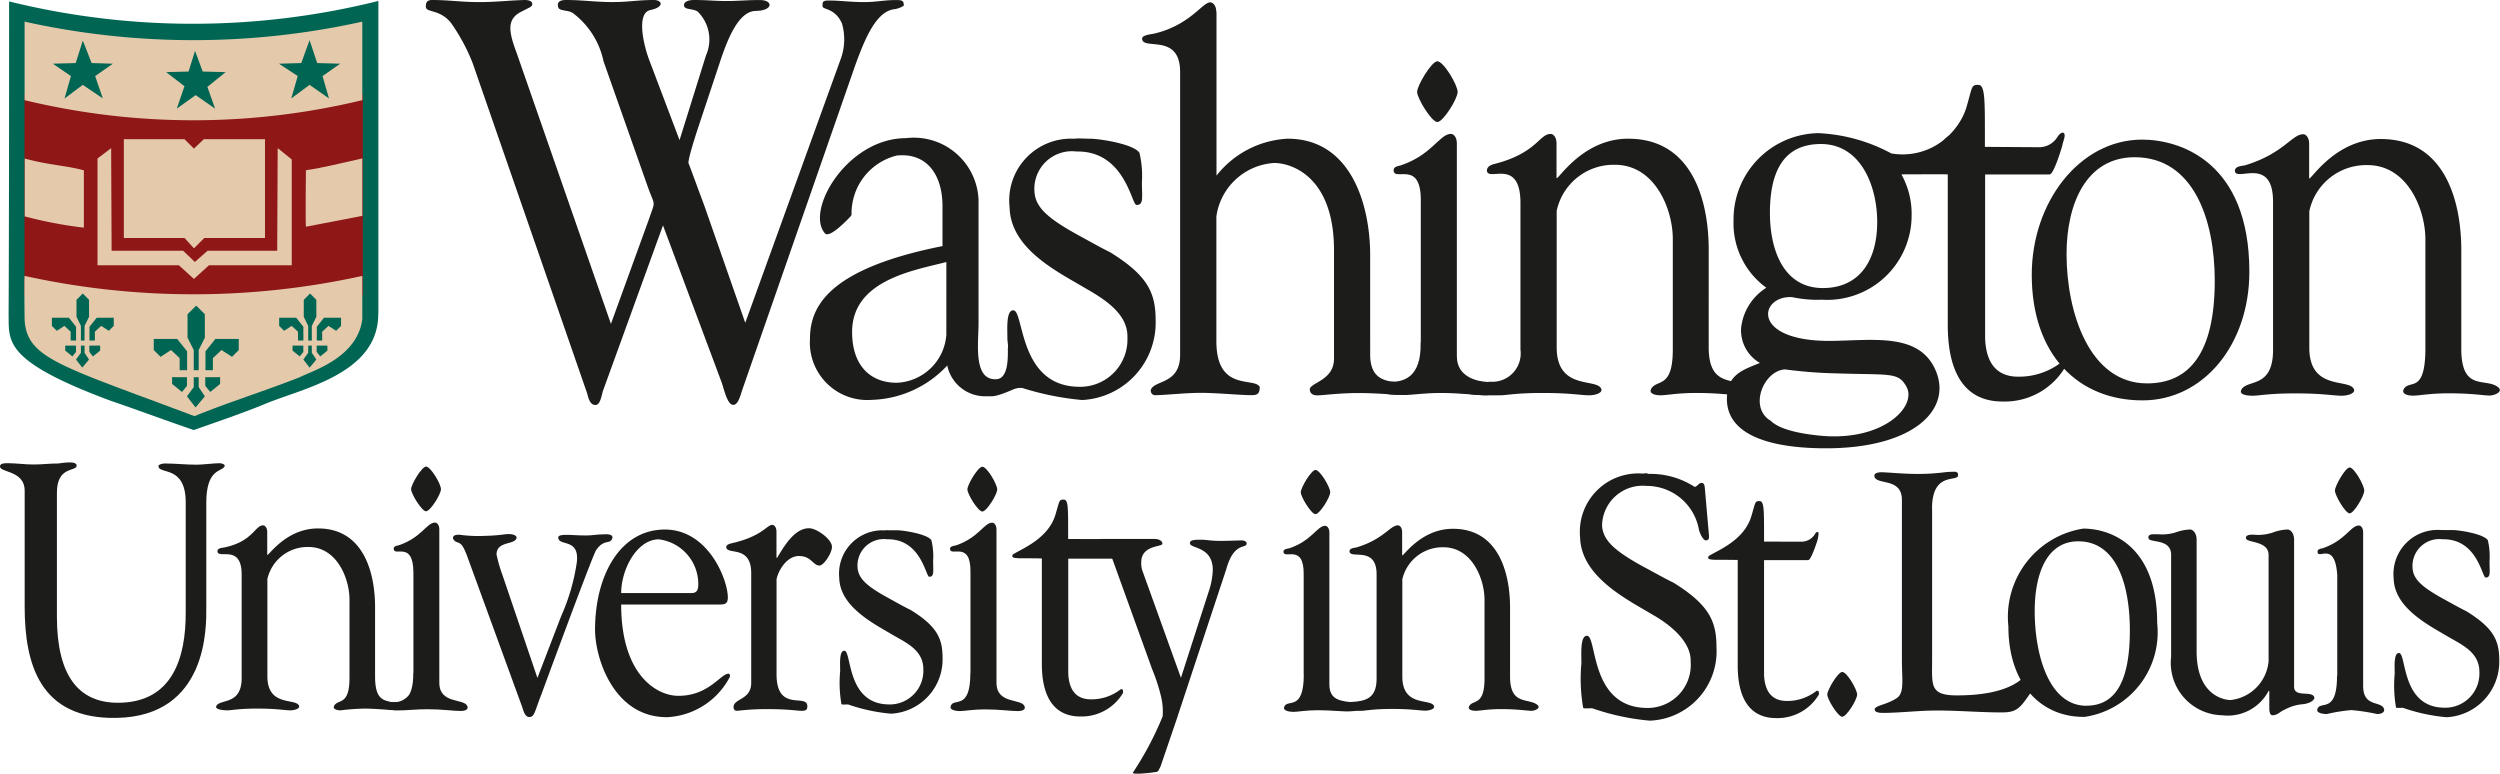 <svg id="Layer_1" data-name="Layer 1" xmlns="http://www.w3.org/2000/svg" width="63.428" height="19.634" viewBox="0 0 63.428 19.634">
  <title>uni-icon-washingtonuniversity</title>
  <g>
    <path d="M18.16,15.338c.208,0,.306.012.306-.182,0-.434-.486-1.721-1.6-1.721-1.128,0-1.769,1.157-1.769,2.542,0,.715.47,2.219,1.823,2.219a1.9,1.9,0,0,0,1.6-1.028c0-.033,0-.076-.036-.076-.2,0-.5.562-1.272.562-.55,0-1.452-.529-1.452-2.316Zm-2.4-.291c0-.6.4-1.363.956-1.363a1.142,1.142,0,0,1,1,1.147c0,.162-.054.216-.18.216Z" fill="#1c1c1a" fill-rule="evenodd"/>
    <path d="M22.461,13.457a1.1,1.1,0,0,0-1.169,1.2c.016.749.9,1.175,1.373,1.461.352.2.768.392.761.871a.852.852,0,0,1-.887.883c-1.071-.019-.925-1.362-1.118-1.362-.133,0-.105.337-.105.517a3.154,3.154,0,0,0,.032.837c.017.019.068.009.171.009a4.5,4.5,0,0,0,1.085.234,1.379,1.379,0,0,0,1.31-1.421c0-.487-.143-.8-.811-1.211-.174-.083-.433-.231-.559-.3-.552-.3-.772-.5-.787-.783a.669.669,0,0,1,.75-.71c.864-.015.98.951,1.068.951.131,0,.1-.126.1-.411a1.708,1.708,0,0,0-.045-.517c-.105-.158-.714-.251-.864-.251l-.2,0a.612.612,0,0,0-.1,0Z" fill="#1c1c1a"/>
    <path d="M24.923,11.841c-.109,0-.379.454-.379.575s.27.562.379.562.378-.434.378-.562-.261-.575-.378-.575Z" fill="#1c1c1a"/>
    <path d="M24.619,17.077c0,.985-.437.6-.5.845-.029.105.169.119.242.119.1,0,.333-.043.622-.043.372,0,.652.043.84.043.119,0,.2-.037.173-.119-.078-.211-.714-.044-.714-.6V13.434c0-.109-.055-.173-.108-.173-.208,0-.342.38-.92.576-.046.011-.151.019-.151.083,0,.229.533-.226.519.6v2.56Z" fill="#1c1c1a"/>
    <path d="M1.444,12.5c0-.677.484-.53.5-.681s-.43-.06-.468-.06c-.231,0-.392.026-.632.026-.2,0-.444-.033-.638-.033-.037,0-.174-.007-.2.054-.077.2.62.094.62.648v2.934c0,1.446.373,2.863,2.33,2.826,2.322-.042,2.278-2.319,2.278-2.78v-2.68c0-.865.387-.782.462-.916.032-.059-.082-.086-.119-.086-.134,0-.444.038-.585.038-.291,0-.532-.031-.822-.031-.022,0-.149.019-.15.064,0,.226.692-.037.692.922v2.811c0,1.109-.319,2.274-1.72,2.274-1,0-1.548-.687-1.548-2.189V12.5Z" fill="#1c1c1a"/>
    <path d="M27.1,13.675c0-.8.009-1-.115-1s-.1.033-.209.388c-.179.594-.833.854-1.042.983-.05.025-.048.035-.05.065-.005.076.229.044.749.058l0,2.674c0,1.141.564,1.335.971,1.335a1.222,1.222,0,0,0,1.09-.6c0-.089-.013-.1-.062-.089a1.2,1.2,0,0,1-.753.254c-.355,0-.559-.211-.576-.664V14.174l1.119,0c.073,0,.223-.426.23-.45.021-.056-.027-.043-.419-.046Z" fill="#1c1c1a"/>
    <path d="M6.78,14.709a1.044,1.044,0,0,1,1.048-.831c.72,0,1.039.8,1.039,1.333V17.2c0,.694-.276.536-.382.694-.058.088.045.128.16.128a5.526,5.526,0,0,1,.641-.044c.395.01.656.044.772.044.089,0,.477-.4.348-.4-.032,0-.154.193-.381.191a.424.424,0,0,1-.172-.019c-.2-.048-.337-.151-.337-.636V15.4c0-.81-.258-1.993-1.448-1.993-.861,0-1.307.787-1.288.659V13.5c0-.107-.055-.171-.106-.171-.206,0-.258.409-.98.56-.045.009-.173.011-.177.093,0,.223.609-.191.614.583V17.2c0,.694-.535.526-.64.707-.053.092.161.115.275.115s.284-.044.756-.044c.515,0,.692.044.843.044.135,0,.287-.06.2-.149-.143-.143-.781.021-.781-.715V14.709Z" fill="#1c1c1a"/>
    <path d="M12.752,14.6a3.749,3.749,0,0,1-.154-.531c0-.325.4-.25.493-.386.058-.088-.061-.133-.187-.133-.108,0-.232.036-.566.044a3.626,3.626,0,0,1-.593-.016c-.311-.055-.286.111-.178.165s.158,0,.318.456l1.362,3.734c.027.075.064.259.181.259.134,0,.134-.13.307-.573,0,0,1.3-3.536,1.391-3.664.176-.252.309-.169.374-.241s.078-.18-.2-.156c-.154,0-.27.027-.424.027-.2,0-.235-.007-.425-.014-.235-.007-.3.017-.286.086.04.2.538.005.47.606a5.211,5.211,0,0,1-.4,1.375L13.635,17.2l-.883-2.6Z" fill="#1c1c1a"/>
    <path d="M19.7,14.728c0-.137.211-.621.571-.621.315,0,.355.242.521.242.106,0,.316-.315.316-.473,0-.2-.394-.474-.579-.474-.368,0-.627.442-.811.748H19.7v-.663c0-.106-.053-.17-.105-.17-.141,0-.25.282-1,.459-.043.01-.169.034-.169.1,0,.22.633-.067.633.665v2.787c0,.431-.448.39-.448.611,0,.063.026.095.1.095a6.078,6.078,0,0,1,.807-.042c.491,0,.7.042.824.042.1,0,.141-.021.141-.116,0-.337-.781.169-.781-.81V14.728Z" fill="#1c1c1a"/>
    <path d="M10.809,11.837c-.107,0-.379.454-.379.573s.272.562.379.562.379-.432.379-.562-.261-.573-.379-.573Z" fill="#1c1c1a"/>
    <path d="M10.485,17.073c.008.71-.3.743-.449.745-.132.011-.3-.055-.3.029.009.109-.1.144.381.177.211,0,.442-.03.73-.03.371,0,.651.044.841.044.117,0,.2-.038.171-.119-.077-.211-.713-.043-.713-.6V13.43c0-.107-.054-.172-.109-.172-.208,0-.341.381-.919.576-.046.01-.129.02-.129.085,0,.228.493-.218.5.6v2.558Z" fill="#1c1c1a"/>
    <path d="M29.878,18.172l1.235-3.734c.18-.65.467-.532.509-.62.026-.055-.017-.107-.126-.107-.089,0-.32.012-.527.012-.253,0-.377-.03-.485-.03-.162,0-.319,0-.291.105.031.119.577.077.577.662a1.917,1.917,0,0,1-.108.562l-.7,2.175L29,14.524a.6.6,0,0,1-.045-.259c0-.433.513-.386.534-.463.017-.062-.07-.129-.2-.129l-.677,0c-.251,0-.436,0-.626,0-.127,0-.181.022-.181.13,0,.151.343.162.425.4l1,2.772a4.654,4.654,0,0,1,.228.7,1.639,1.639,0,0,1,.04.5,8.161,8.161,0,0,1-.753,1.424c-.039.074.571-.007.6-.016.048-.014.043-.028.1-.138l.462-1.354-.027.077Z" fill="#1c1c1a" fill-rule="evenodd"/>
    <path d="M52.938,17.906c-.973,0-1.315-1.333-1.315-2.4,0-.924.291-1.772,1.107-1.772.99,0,1.307,1.141,1.307,2.261,0,1.347-.4,1.909-1.1,1.909Zm-.075.286a2.169,2.169,0,0,0,1.867-2.387c0-2.022-1.242-2.394-1.875-2.394a2.266,2.266,0,0,0-1.9,2.477c0,1.467.824,2.3,1.905,2.3Z" fill="#1c1c1a" fill-rule="evenodd"/>
    <path d="M33.375,11.923c-.106,0-.373.449-.373.566s.267.556.373.556.374-.427.374-.556-.258-.566-.374-.566Z" fill="#1c1c1a"/>
    <path d="M33.079,17.108c0,.975-.431.6-.5.835-.028.1.166.118.238.118.1,0,.33-.042.616-.042.366,0,.643.041.83.028.706-.049.2-.023.17-.1-.021-.055.342-.237-.028-.121-.414-.033-.677-.068-.677-.468V13.511c0-.106-.054-.171-.108-.171-.2,0-.337.378-.907.57-.045.01-.15.019-.15.082,0,.225.526-.223.513.589v2.527Z" fill="#1c1c1a"/>
    <path d="M61.924,13.447a1.12,1.12,0,0,0-1.194,1.227c.016.764.915,1.2,1.4,1.491.358.205.781.4.775.89a.866.866,0,0,1-.9.9c-1.093-.017-.943-1.388-1.141-1.388-.135,0-.108.344-.108.527a3.235,3.235,0,0,0,.034.854c.016.02.069.01.175.01a4.574,4.574,0,0,0,1.106.239,1.41,1.41,0,0,0,1.338-1.45c0-.5-.146-.813-.828-1.236-.177-.086-.442-.237-.572-.307-.564-.31-.787-.511-.8-.8a.681.681,0,0,1,.765-.722c.881-.016,1,.971,1.089.971.134,0,.1-.129.1-.421a1.8,1.8,0,0,0-.044-.526c-.108-.163-.731-.257-.884-.257l-.206,0a.692.692,0,0,0-.1,0Z" fill="#1c1c1a"/>
    <path d="M59.613,11.86c-.107,0-.373.465-.373.587s.266.578.373.578.371-.444.371-.578-.256-.587-.371-.587Z" fill="#1c1c1a"/>
    <path d="M59.293,17.15c0,.987-.437.606-.5.848-.028.1.169.118.242.118a4.156,4.156,0,0,1,.623-.1,5.072,5.072,0,0,1,.654.1c.118,0,.2-.053.172-.134-.077-.21-.528-.029-.528-.582V13.507c0-.109-.053-.174-.108-.174-.209,0-.342.381-.92.577-.045.01-.129.02-.129.084,0,.229.442-.293.5.6V17.15Z" fill="#1c1c1a"/>
    <path d="M35.574,14.719a1.047,1.047,0,0,1,1.049-.834c.72,0,1.041.8,1.041,1.334v1.993c0,.693-.278.535-.383.693-.059.089.044.129.16.129s.3-.043.64-.043c.435,0,.658.043.772.043.091,0,.251-.069.152-.15-.224-.182-.693.021-.693-.714V15.41c0-.81-.258-1.994-1.449-1.994-.862,0-1.306.788-1.289.66V13.5c0-.107-.053-.171-.107-.171-.2,0-.356.35-1.052.56-.043.011-.172.012-.176.094,0,.222.683-.148.687.582v2.645c0,.478-.231.584-.663.6-.086.026.055.049.023.105-.055.093.158.115.274.115s.285-.043.756-.043c.515,0,.694.043.845.043.133,0,.286-.06.2-.15-.143-.141-.782.021-.782-.714V14.719Z" fill="#1c1c1a"/>
    <path d="M41.8,12.007c-.055,0-.133.008-.133.008a1.48,1.48,0,0,0-1.578,1.617c.024,1.008,1.211,1.586,1.851,1.97.475.27.97.7.954,1.18a1.093,1.093,0,0,1-1.125,1.179c-1.442-.023-1.244-1.831-1.505-1.831-.177,0-.141.454-.142.7a4.253,4.253,0,0,0,.045,1.126c.021.026.091.014.231.014a6.022,6.022,0,0,0,1.46.314,1.762,1.762,0,0,0,1.691-1.87c0-.655-.191-1.073-1.091-1.631-.233-.111-.581-.311-.755-.4-.743-.408-1.037-.674-1.057-1.055a1.03,1.03,0,0,1,1.126-1,1.346,1.346,0,0,1,1.333,1.116c.021.079.1.266.176.266s.084-.062.077-.133l-.105-1.2c-.007-.1-.041-.125-.084-.125-.07,0-.113.1-.175.1a2.064,2.064,0,0,0-1.194-.328Z" fill="#1c1c1a"/>
    <path d="M44.756,13.741c0-.8.008-1.028-.115-1.028s-.1.033-.209.388c-.179.6-.833.855-1.042.985-.051.024-.05.035-.05.064-.006.076.228.045.748.057l0,2.676c0,1.143.564,1.336.972,1.336a1.223,1.223,0,0,0,1.089-.6c0-.089-.012-.1-.063-.091a1.19,1.19,0,0,1-.752.256c-.355,0-.56-.211-.578-.666V14.211l1.121,0c.073,0,.222-.465.231-.493a1.121,1.121,0,0,0,.029-.151c.014-.091-.045-.1-.1,0a.4.4,0,0,1-.345.176Z" fill="#1c1c1a"/>
    <path d="M49.018,12.9c0-.94.647-.666.66-.836.009-.12-.089-.093-.2-.093-.124,0-.346.053-.817.053-.4,0-.758-.042-.932-.042-.106,0-.2.034-.168.123.081.2.693.018.693.58v4.072c0,.508.071.833-.144.963-.265.172-.572.18-.545.293.016.07.145.074.218.074.331,0,.787-.044,1.117-.056.627-.021,1.254.044,1.88.044.363,0,.454-.08.719-.469a.849.849,0,0,0,.2-.7c0-.021-.008-.13-.065-.13-.108,0-.081.867-1.987.867-.693,0-.627-.259-.627-.895V12.9Z" fill="#1c1c1a"/>
    <path d="M57.557,16.773a1.088,1.088,0,0,1-.965.988c-.116,0-.869-.077-.861-1.252V13.7c0-.211-.123-.266-.158-.266a1.187,1.187,0,0,0-.32.055,1.145,1.145,0,0,1-.478.067c-.137,0-.288-.024-.265.1s.574,0,.574.421v2.585a1.331,1.331,0,0,0,1.294,1.485,1.17,1.17,0,0,0,1.179-.618h.018v.453c0,.043.009.165.08.165.133,0,.2-.1.3-.137a1.16,1.16,0,0,1,.464-.143c.142-.011.3-.082.3-.171-.051-.189-.515.015-.515-.273V13.7c0-.211-.124-.266-.159-.266a1.2,1.2,0,0,0-.32.055,1.188,1.188,0,0,1-.468.082c-.044,0-.289-.039-.274.085s.57.054.574.421v2.694Z" fill="#1c1c1a"/>
    <path d="M46.74,17.048c-.108,0-.38.454-.38.574s.272.563.38.563.378-.433.378-.563-.261-.574-.378-.574Z" fill="#1c1c1a"/>
    <path d="M54.473,9.727c-1.467,0-2.042-1.808-2.042-3.282,0-1.277.5-2.456,1.729-2.456,1.492,0,2.031,1.583,2.031,3.133,0,1.864-.665,2.605-1.718,2.605Zm-.113.431c1.542,0,2.709-1.412,2.709-3.263,0-2.8-1.769-3.353-2.721-3.353-1.58,0-2.8,1.58-2.8,3.43,0,2.028,1.178,3.186,2.807,3.186Z" fill="#1c1c1a" fill-rule="evenodd"/>
    <path d="M17.873,5.228l-.4-1.08s-.065.027.226-.869l.569-1.711c.276-.844.554-1.285.909-1.291.445-.007.445-.276.1-.276s-.546.025-.848.025S17.949,0,17.607,0c-.125,0-.265.038-.252.144s.2.067.341.145a.994.994,0,0,1,.215,1.119l-.67,2.147-.757-2c-.151-.382-.351-1.223.016-1.3s.3-.255.091-.255c-.416,0-.638.052-1.041.052C15.108.053,14.78,0,14.363,0c-.088,0-.252.012-.2.184.025.1.239.065.367.144a2.055,2.055,0,0,1,.782,1.226L16.421,4.7c.2.567.214.356.05.843L15.5,8.217,13.112,1.355C12.924.843,12.823.487,13.24.29c.176-.093.229-.11.252-.145s.045-.154-.215-.144c-.428.015-.694.052-1.123.052C11.7.053,11.384,0,10.968,0c-.14,0-.164.065-.164.17,0,.158.34.053.63.4a4.8,4.8,0,0,1,.556,1.026l2.882,8.313c.052.123.065.366.236.366.133,0,.157-.279.2-.386l1.513-4.171L18.3,9.678c.062.158.147.593.3.594.127,0,.173-.205.239-.4l2.854-8.2c.239-.658.518-1.356.971-1.435a.613.613,0,0,0,.266-.092c0-.119-.026-.144-.19-.144-.315,0-.5.052-.82.052-.341,0-.607-.04-.9-.04-.165,0-.151.053-.151.145s.315.039.492.436a1.449,1.449,0,0,1-.037.92L18.908,8.19,17.873,5.228Z" fill="#1c1c1a"/>
    <path d="M50.359,3.726c0-1.166.014-1.573-.168-1.573s-.147.047-.3.568c-.263.866-1.218,1.247-1.523,1.437-.075.035-.07.049-.074.093-.006.111.364.066,1.123.085l0,3.9c0,1.668.793,1.951,1.387,1.951a1.782,1.782,0,0,0,1.592-.872c0-.129-.017-.142-.089-.13a1.754,1.754,0,0,1-1.1.372c-.517,0-.817-.307-.842-.971V4.426l1.636,0c.107,0,.315-.7.322-.735.018-.087.048-.159.057-.221.021-.134-.083-.145-.177,0a.546.546,0,0,1-.478.265Z" fill="#1c1c1a"/>
    <path d="M58.59,5.361a1.474,1.474,0,0,1,1.479-1.172c1.015,0,1.466,1.128,1.466,1.879V8.88c-.012,1.1-.389.754-.539.977-.083.127.063.181.226.181s.427-.059.9-.059c.613,0,.882.056,1.044.056.127,0,.354-.1.214-.211-.316-.256-.942.134-.934-1V6.34c0-1.144-.363-2.813-2.044-2.813-1.215,0-1.841,1.164-1.816.982V3.648c0-.15-.075-.242-.15-.242-.29,0-.5.495-1.484.79-.063.014-.243.017-.25.132,0,.315.985-.412.968.823V8.88c0,.977-.652.742-.8,1-.075.13.123.16.287.16s.4-.059,1.066-.059c.726,0,.977.059,1.19.059.188,0,.405-.084.277-.21-.2-.2-1.1.029-1.1-1.007V5.361Z" fill="#1c1c1a"/>
    <path d="M24.01,8.493a1.313,1.313,0,0,1-1.26,1.218c-.665,0-1.131-.432-1.131-1.288,0-1.325,1.589-1.565,2.391-1.775V8.493Zm-.1-2.249C20.974,6.829,20.55,7.805,20.55,8.6a1.457,1.457,0,0,0,1.566,1.545,2.72,2.72,0,0,0,1.917-.872.98.98,0,0,0,.978.781c.17-.006.2.043.71-.18a.585.585,0,0,1,.4,0c.376.052-.517-1.419-.549-1.047-.009.1.049.774-.289.794-.6.037-.456-.916-.456-1.428V5.08a1.642,1.642,0,0,0-1.838-1.575c-1.5,0-2.565,1.842-2.058,2.416.121.138.609-.39.638-.418a.123.123,0,0,0,.036-.062,1.509,1.509,0,0,1,1.148-1.495c.772-.078,1.159.5,1.159,1.284V6.244Z" fill="#1c1c1a" fill-rule="evenodd"/>
    <path d="M44.9,10.661c-.53-.353-.146-1.257.388-1.289a11.534,11.534,0,0,0,1.269.1c1.407.047,1.6-.038,1.811.337.278.5-.587,1.39-2.165,1.247-1.07-.1-1.247-.358-1.3-.4Zm2.727-5.025c0,.942-.426,1.672-1.378,1.672-1.007,0-1.344-.98-1.344-1.907,0-.956.287-1.747,1.294-1.747s1.428,1.056,1.428,1.982ZM44.656,9.207c-.454.182-.825.3-.842.877-.036,1.178,1.686,1.29,2.513,1.29,2.182,0,3.183-.951,2.8-1.933-.4-1.022-1.607-.8-2.695-.792-2.034.007-1.793-1.158-.964-1.11a3.068,3.068,0,0,0,.759.065A2.14,2.14,0,0,0,48.5,5.469a2.06,2.06,0,0,0-.259-1.045c.643,0,.234-.005,1.676,0,.075,0-.058-1.44-.593-.879a1.675,1.675,0,0,1-1.338.348,4.318,4.318,0,0,0-1.849-.515A2.188,2.188,0,0,0,43.982,5.6a2.016,2.016,0,0,0,.832,1.7,1.384,1.384,0,0,0-.64,1.021.954.954,0,0,0,.482.89Z" fill="#1c1c1a" fill-rule="evenodd"/>
    <path d="M27.251,3.52a1.567,1.567,0,0,0-1.636,1.743c.025,1.068,1.249,1.645,1.926,2.052.5.285,1.084.657,1.063,1.251A1.2,1.2,0,0,1,27.36,9.813c-1.525-.026-1.374-1.94-1.651-1.94-.189,0-.149.48-.15.737a6.594,6.594,0,0,0,.2,1.119c.186.034-.059.087.093.087a7.155,7.155,0,0,0,1.605.333A1.966,1.966,0,0,0,29.32,8.125c0-.694-.2-1.136-1.156-1.726-.246-.119-.615-.33-.8-.429-.786-.432-1.1-.713-1.119-1.116a.953.953,0,0,1,1.069-1.01c1.228-.022,1.395,1.356,1.52,1.356.188,0,.138-.181.138-.586a2.5,2.5,0,0,0-.063-.738c-.151-.226-1.021-.356-1.233-.356-.055,0-.255-.007-.29-.008a1.3,1.3,0,0,0-.138.008Z" fill="#1c1c1a"/>
    <path d="M30.858.3c0-.15-.075-.235-.15-.24-.193-.013-.516.583-1.431.794-.064.014-.3.034-.3.123,0,.316.949-.15.964.827v7.2c0,.736-.626.637-.738.872a.113.113,0,0,0,.125.15c.2,0,.752-.059,1.141-.059s1.015.059,1.278.059c.15,0,.214-.029.214-.209-.132-.258-1.1.134-1.1-1.158V5.489a1.579,1.579,0,0,1,1.467-1.354c.439,0,1.517.346,1.517,2.211V9.1c0,.541-.571.6-.614.766,0,.121.075.165.2.165s.539-.059,1.028-.059.888.045,1.115.045c.138,0,.228-.021.189-.18-.016-.066-.009-.16-.2-.135-.433-.014-.8-.088-.8-.708V6.481c0-1.293-.488-2.962-2.093-2.962a2.452,2.452,0,0,0-1.806.936V.3Z" fill="#1c1c1a"/>
    <path d="M36.467,1.555c-.146,0-.513.615-.513.777s.367.764.513.764.515-.589.515-.764-.355-.777-.515-.777Z" fill="#1c1c1a"/>
    <path d="M36.042,8.691c.027.908-.464.995-.736.995-.406-.005-.3.047-.3.173.012.15.257.162.66.163.137,0,.48-.052.882-.052.514,0,.9.059,1.165.059.164,0,.367-.392.037-.336-.252-.014-.788-.113-.788-.656v-5.4c0-.15-.076-.24-.151-.24-.288,0-.472.529-1.276.8-.063.016-.177.029-.177.119,0,.315.719-.3.689.826V8.691Z" fill="#1c1c1a"/>
    <path d="M39.494,5.354a1.477,1.477,0,0,1,1.48-1.173c1.016,0,1.467,1.128,1.467,1.879V8.871c0,.978-.39.755-.539.978-.083.125.063.18.225.18s.428-.059.9-.059c.615,0,.929.059,1.09.059.126,0,.354-.1.214-.209-.317-.258-.979.029-.979-1.008V6.331c0-1.143-.362-2.812-2.043-2.812-1.215,0-1.841,1.162-1.818.982V3.638c0-.15-.075-.24-.15-.24-.288,0-.35.482-1.406.757-.063.016-.2.048-.21.164,0,.317.846-.345.851.823V8.871a.72.72,0,0,1-.742.815,2.195,2.195,0,0,1-.563-.036c-.32-.059-.058.221-.09.273-.079.127.719.106.882.106s.4-.059,1.066-.059c.727,0,.978.059,1.19.059.189,0,.4-.083.276-.209-.2-.2-1.1.029-1.1-1.008V5.354Z" fill="#1c1c1a"/>
    <path d="M9.6,7.948V.024A19.437,19.437,0,0,1,.231.036c0,.37,0,5.978-.013,7.936.013.692-.143,1.181,2.6,2.2.633.214,1.432.513,2.1.739.6-.214,1.206-.417,1.791-.656.919-.394,2.9-.753,2.888-2.3Z" fill="#006653"/>
    <polygon points="0.621 2.395 9.206 2.395 9.206 7.491 0.621 7.491 0.621 2.395 0.621 2.395" fill="#8f1716"/>
    <path d="M9.192,2.541a18.235,18.235,0,0,1-8.568,0V.549a19.78,19.78,0,0,0,8.568,0V2.541Z" fill="#e4c9ab"/>
    <path d="M9.192,5.477l-1.431.275c-.013-.108,0-1.433,0-1.433.477-.071.823-.166,1.431-.3V5.477Z" fill="#e4c9ab"/>
    <path d="M2.128,5.776a10.612,10.612,0,0,1-1.5-.286V4.022c.6.166,1.063.178,1.5.3V5.776Z" fill="#e4c9ab"/>
    <polygon points="6.723 6.038 5.183 6.038 4.92 6.301 4.682 6.038 3.142 6.038 3.142 3.532 4.682 3.532 4.92 3.771 5.171 3.532 6.723 3.532 6.723 6.038 6.723 6.038" fill="#e4c9ab"/>
    <polygon points="7.402 6.73 5.302 6.73 4.92 7.077 4.538 6.73 2.474 6.73 2.474 4.022 2.82 3.758 2.832 6.361 4.646 6.361 4.944 6.647 5.266 6.361 7.033 6.361 7.045 3.758 7.402 4.045 7.402 6.73 7.402 6.73" fill="#e4c9ab"/>
    <path d="M9.192,8.1c-.13.978-1.252,1.3-1.61,1.48-.884.346-1.768.62-2.649.978C1.519,9.272.672,9.094.624,8.1c0,0-.012-1.026,0-1.1A19.915,19.915,0,0,0,9.192,7V8.1Z" fill="#e4c9ab"/>
    <polygon points="5.197 8.568 5.197 7.972 4.978 7.754 4.758 7.972 4.758 8.568 4.916 8.881 4.916 9.392 5.041 9.392 5.041 8.881 5.197 8.568 5.197 8.568" fill="#006653"/>
    <polygon points="6.058 8.881 6.058 8.599 5.464 8.599 5.213 8.914 5.213 9.392 5.402 9.392 5.402 9.085 5.62 8.881 5.886 9.053 6.058 8.881 6.058 8.881" fill="#006653"/>
    <polygon points="3.901 8.881 3.901 8.599 4.496 8.599 4.747 8.914 4.747 9.392 4.558 9.392 4.558 9.085 4.339 8.881 4.073 9.053 3.901 8.881 3.901 8.881" fill="#006653"/>
    <polygon points="4.743 9.789 4.743 9.57 4.367 9.569 4.367 9.741 4.618 9.945 4.743 9.789 4.743 9.789" fill="#006653"/>
    <polygon points="5.208 9.789 5.208 9.57 5.585 9.569 5.585 9.741 5.335 9.945 5.208 9.789 5.208 9.789" fill="#006653"/>
    <polygon points="5.197 10.055 5.041 9.821 5.041 9.57 4.916 9.57 4.916 9.821 4.743 10.055 4.962 10.338 5.197 10.055 5.197 10.055" fill="#006653"/>
    <polygon points="2.259 8.039 2.259 7.607 2.099 7.447 1.941 7.607 1.941 8.039 2.053 8.268 2.053 8.639 2.145 8.639 2.145 8.268 2.259 8.039 2.259 8.039" fill="#006653"/>
    <polygon points="2.886 8.268 2.886 8.062 2.453 8.062 2.27 8.29 2.27 8.639 2.407 8.639 2.407 8.416 2.567 8.268 2.761 8.393 2.886 8.268 2.886 8.268" fill="#006653"/>
    <polygon points="1.316 8.268 1.316 8.062 1.749 8.062 1.93 8.29 1.93 8.639 1.793 8.639 1.793 8.416 1.634 8.268 1.441 8.393 1.316 8.268 1.316 8.268" fill="#006653"/>
    <polygon points="1.928 8.929 1.928 8.769 1.655 8.768 1.655 8.895 1.837 9.043 1.928 8.929 1.928 8.929" fill="#006653"/>
    <polygon points="2.267 8.929 2.267 8.769 2.541 8.768 2.541 8.895 2.358 9.043 2.267 8.929 2.267 8.929" fill="#006653"/>
    <polygon points="2.259 9.122 2.145 8.951 2.145 8.769 2.053 8.769 2.053 8.951 1.928 9.122 2.087 9.327 2.259 9.122 2.259 9.122" fill="#006653"/>
    <polygon points="8.026 8.039 8.026 7.607 7.867 7.447 7.707 7.607 7.707 8.039 7.82 8.268 7.82 8.639 7.911 8.639 7.911 8.268 8.026 8.039 8.026 8.039" fill="#006653"/>
    <polygon points="8.653 8.268 8.653 8.062 8.219 8.062 8.038 8.29 8.038 8.639 8.174 8.639 8.174 8.416 8.334 8.268 8.528 8.393 8.653 8.268 8.653 8.268" fill="#006653"/>
    <polygon points="7.083 8.268 7.083 8.062 7.516 8.062 7.697 8.29 7.697 8.639 7.56 8.639 7.56 8.416 7.401 8.268 7.207 8.393 7.083 8.268 7.083 8.268" fill="#006653"/>
    <polygon points="7.696 8.929 7.696 8.769 7.422 8.768 7.422 8.895 7.604 9.043 7.696 8.929 7.696 8.929" fill="#006653"/>
    <polygon points="8.034 8.929 8.034 8.769 8.307 8.768 8.307 8.895 8.126 9.043 8.034 8.929 8.034 8.929" fill="#006653"/>
    <polygon points="8.026 9.122 7.911 8.951 7.911 8.769 7.82 8.769 7.82 8.951 7.696 9.122 7.855 9.327 8.026 9.122 8.026 9.122" fill="#006653"/>
    <polygon points="8.631 1.616 8.048 1.6 7.854 1.018 7.644 1.6 7.077 1.616 7.554 1.93 7.39 2.497 7.854 2.153 8.347 2.497 8.183 1.93 8.631 1.616 8.631 1.616" fill="#006653"/>
    <path d="M2.863,1.616,2.324,1.6S2.1,1.018,2.1,1.032L1.921,1.6l-.582.016L1.8,1.93,1.637,2.5,2.1,2.153l.509.344L2.414,1.93l.449-.314Z" fill="#006653"/>
    <polygon points="5.725 1.83 5.143 1.815 4.948 1.291 4.784 1.815 4.216 1.83 4.68 2.188 4.485 2.756 4.964 2.413 5.457 2.756 5.262 2.204 5.725 1.83 5.725 1.83" fill="#006653"/>
  </g>
</svg>
